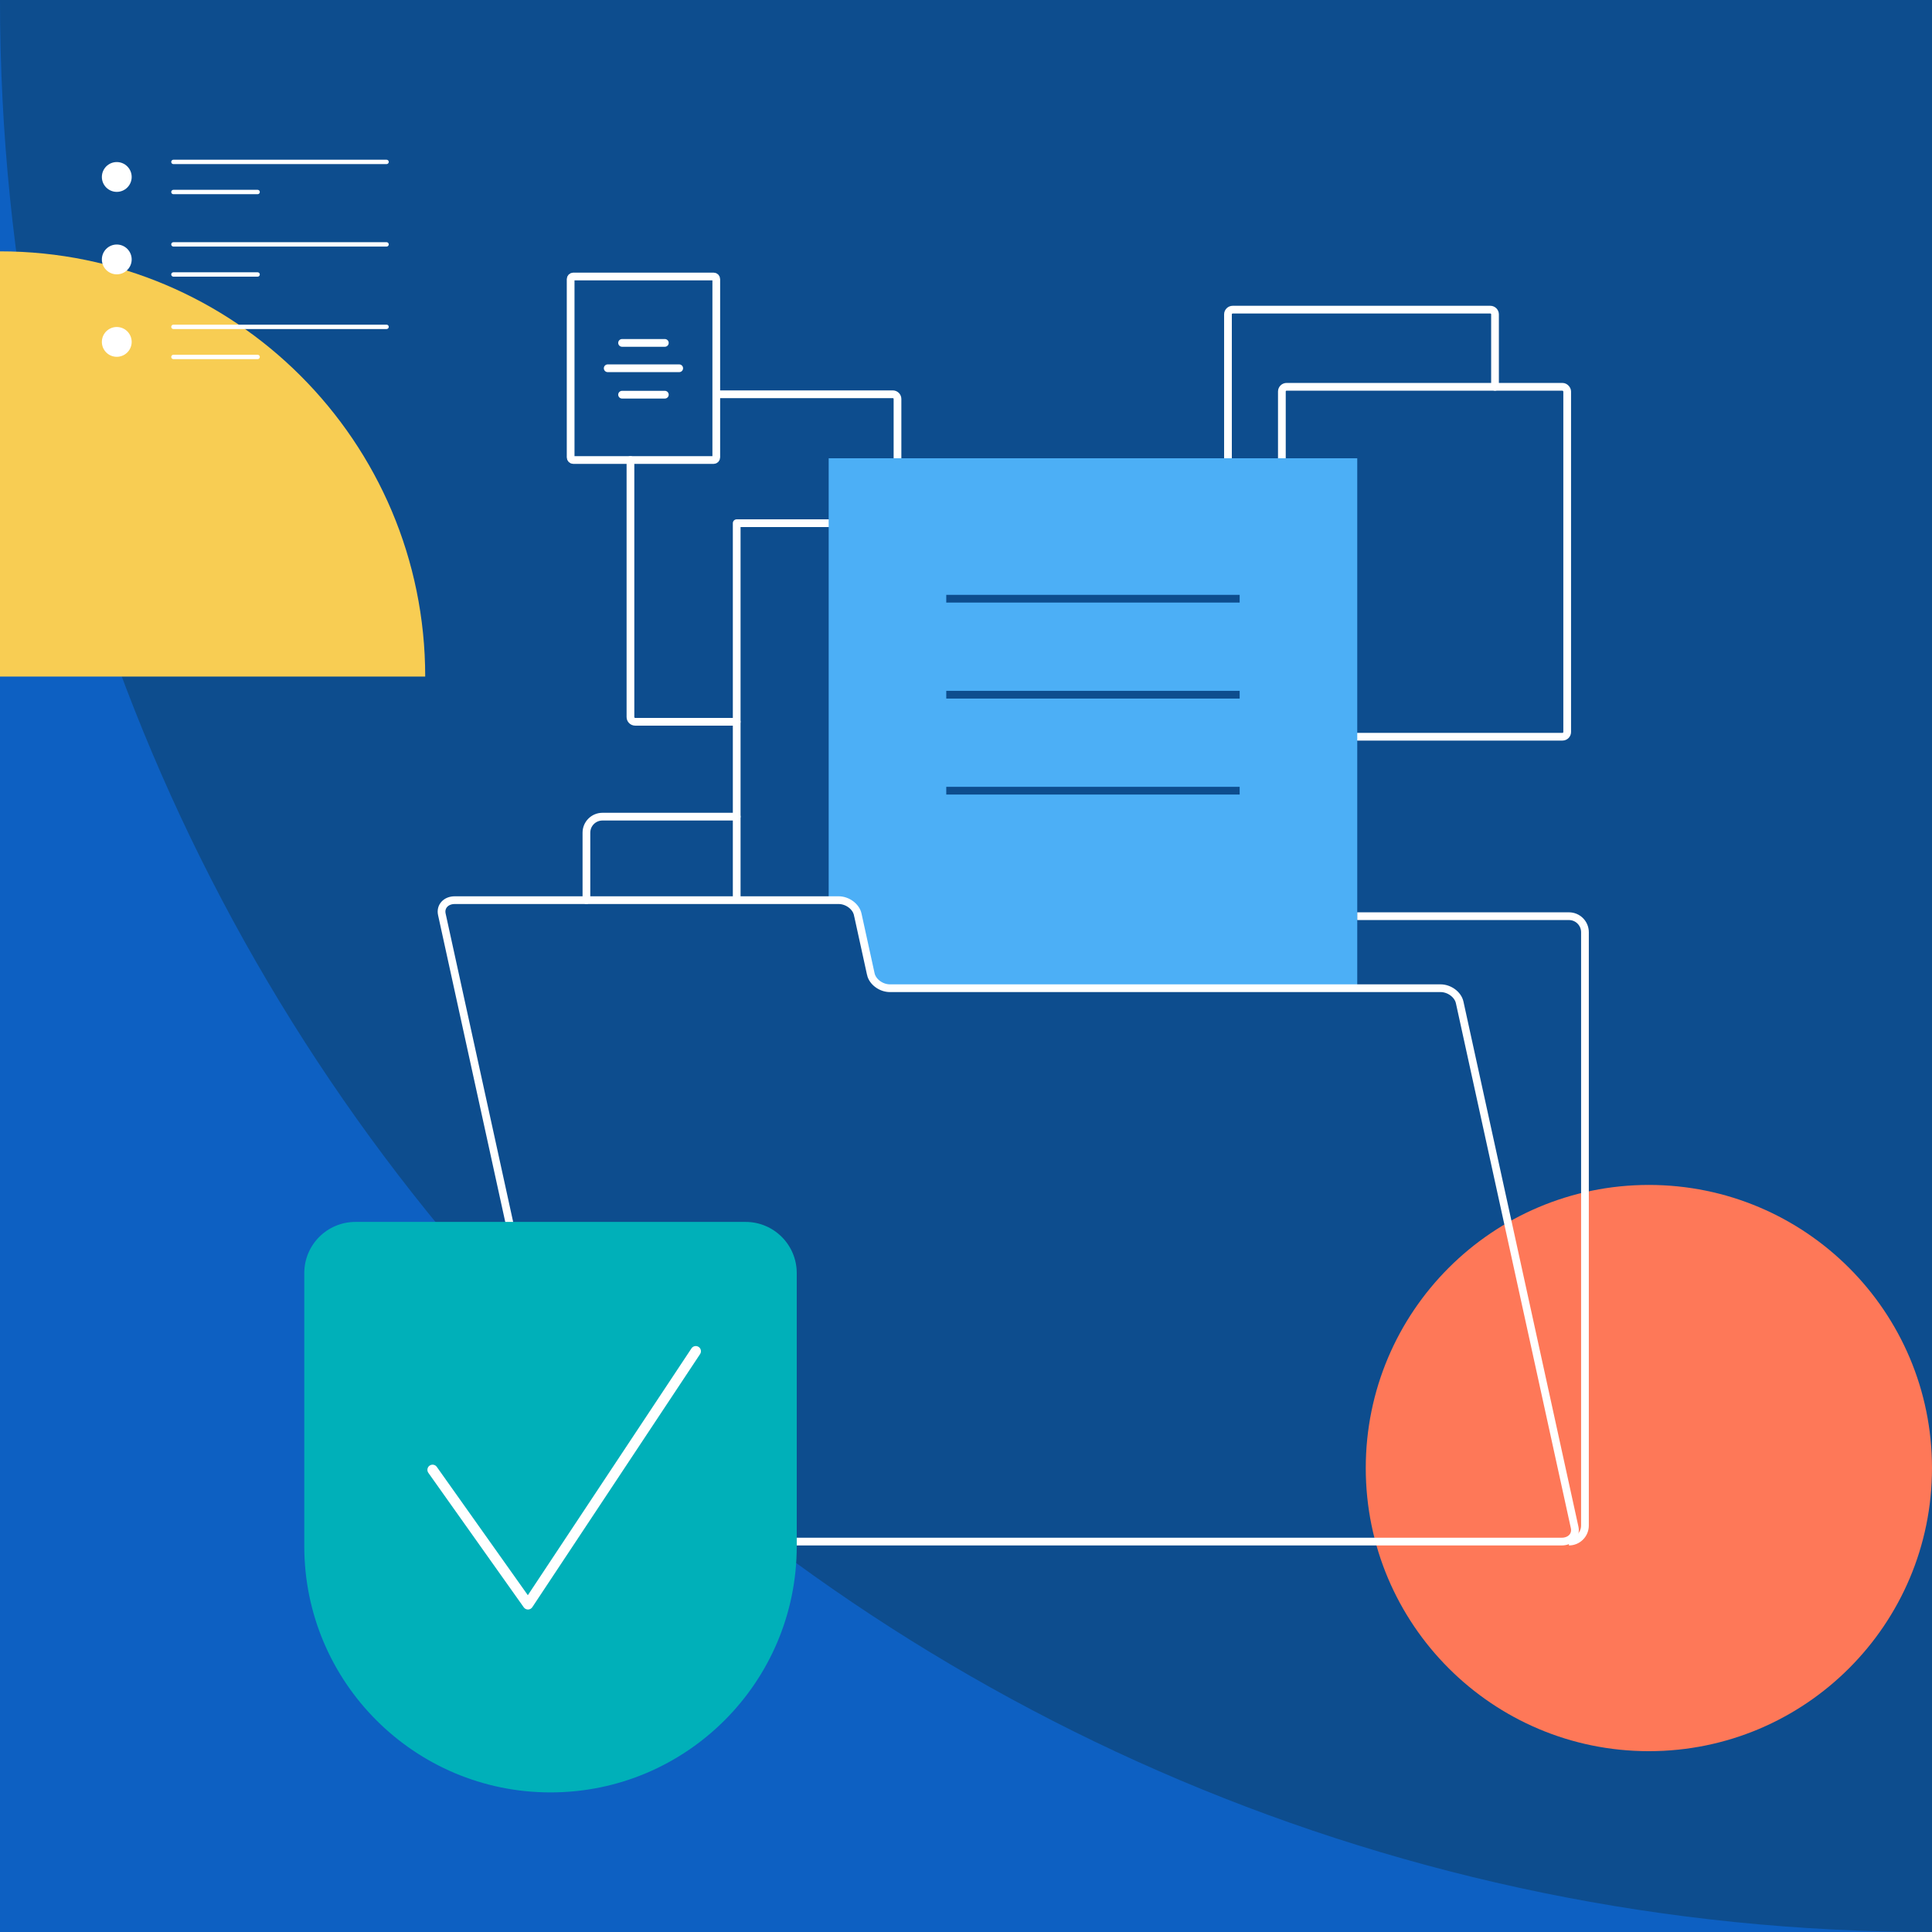 <?xml version="1.0" encoding="UTF-8"?>
<svg xmlns="http://www.w3.org/2000/svg" width="500" height="500" viewBox="0 0 500 500">
  <g id="a" data-name="Calque 2">
    <rect x="0" y="0" width="500" height="500" fill="#0d60c2" stroke-width="0"/>
    <path d="M499.999,500h0V0S0,0,0,0h0C0,276.143,223.857,500,499.999,500Z" fill="#0d4d8e" stroke-width="0"/>
  </g>
  <g id="b" data-name="Layer 1">
    <circle cx="426.728" cy="379.931" r="73.272" fill="#fe7858" stroke-width="0"/>
    <g>
      <rect x="331.748" y="100.104" width="73.839" height="90.557" rx="1.221" ry="1.221" fill="none" stroke="#fff" stroke-linecap="round" stroke-miterlimit="10" stroke-width="2"/>
      <path d="M319.019,144.897c-.674,0-1.221-.547-1.221-1.221v-62.317c0-.674.547-1.221,1.221-1.221h66.669c.674,0,1.221.547,1.221,1.221v18.745" fill="none" stroke="#fff" stroke-linecap="round" stroke-miterlimit="10" stroke-width="2"/>
      <polyline points="320.452 135.4 190.657 135.4 190.657 232.005" fill="none" stroke="#fff" stroke-linecap="round" stroke-linejoin="round" stroke-width="2"/>
      <g>
        <polygon points="225.363 252.079 227.734 254.992 351.256 254.992 351.256 118.596 214.46 118.596 214.46 232.959 220.298 234.114 225.363 252.079" fill="#4caff6" stroke-width="0"/>
        <g>
          <path d="M244.893,154.947h75.93" fill="none" stroke="#0d4d8e" stroke-miterlimit="10" stroke-width="2"/>
          <path d="M244.893,179.788h75.93" fill="none" stroke="#0d4d8e" stroke-miterlimit="10" stroke-width="2"/>
          <path d="M244.893,204.629h75.93" fill="none" stroke="#0d4d8e" stroke-miterlimit="10" stroke-width="2"/>
        </g>
      </g>
      <g>
        <path d="M190.657,211.35h-34.744c-2.291,0-4.148,1.857-4.148,4.148v17.461" fill="none" stroke="#fff" stroke-linecap="round" stroke-miterlimit="10" stroke-width="2"/>
        <path d="M406.038,398.959c2.291,0,4.148-1.857,4.148-4.148v-153.557c0-2.291-1.857-4.148-4.148-4.148h-54.782" fill="none" stroke="#fff" stroke-miterlimit="10" stroke-width="2"/>
        <path d="M225.363,252.079l-3.383-15.45c-.444-2.027-2.661-3.67-4.952-3.67h-99.335c-2.291,0-3.788,1.643-3.344,3.67l4.187,19.12,3.753,17.139,26.804,122.401c.444,2.027,2.661,3.67,4.952,3.67h250.126c2.291,0,3.788-1.643,3.344-3.67l-29.753-135.87c-.444-2.027-2.661-3.67-4.952-3.67h-142.495c-2.291,0-4.508-1.643-4.952-3.67Z" fill="none" stroke="#fff" stroke-linecap="round" stroke-miterlimit="10" stroke-width="2"/>
      </g>
      <path d="M190.657,186.794h-26.275c-.674,0-1.221-.547-1.221-1.221v-66.522" fill="none" stroke="#fff" stroke-linecap="round" stroke-miterlimit="10" stroke-width="2"/>
      <path d="M185.371,102.035h45.679c.674,0,1.221.547,1.221,1.221v15.34" fill="none" stroke="#fff" stroke-miterlimit="10" stroke-width="2"/>
      <g>
        <path d="M142.473,463.873h0c-35.194,0-63.725-28.53-63.725-63.725v-70.68c0-7.311,5.927-13.237,13.237-13.237h100.975c7.311,0,13.237,5.927,13.237,13.237v70.68c0,35.194-28.53,63.725-63.725,63.725Z" fill="#00b0b9" stroke-width="0"/>
        <path d="M136.644,416.543c-.433,0-.84-.21-1.091-.564l-24.695-34.811c-.428-.603-.285-1.438.317-1.865.605-.429,1.438-.285,1.865.317l23.566,33.22,42.348-63.885c.408-.616,1.237-.784,1.854-.376.615.408.784,1.238.376,1.854l-43.425,65.51c-.244.367-.653.591-1.094.598h-.021Z" fill="#fff" stroke-width="0"/>
      </g>
      <g>
        <path d="M184.706,119.051h-36.359c-.368,0-.666-.306-.666-.684v-46.122c0-.378.298-.684.666-.684h36.359c.368,0,.666.306.666.684v46.122c0,.378-.298.684-.666.684Z" fill="none" stroke="#fff" stroke-linecap="round" stroke-miterlimit="10" stroke-width="2"/>
        <line x1="160.992" y1="88.743" x2="172.06" y2="88.743" fill="none" stroke="#fff" stroke-linecap="round" stroke-miterlimit="10" stroke-width="2"/>
        <line x1="160.992" y1="102.145" x2="172.06" y2="102.145" fill="none" stroke="#fff" stroke-linecap="round" stroke-miterlimit="10" stroke-width="2"/>
        <line x1="157.273" y1="95.306" x2="175.779" y2="95.306" fill="none" stroke="#fff" stroke-linecap="round" stroke-miterlimit="10" stroke-width="2"/>
      </g>
    </g>
    <path d="M110.043,175.09H0v-110.043h0c60.775,0,110.043,49.268,110.043,110.043h0Z" fill="#f8cd53" stroke-width="0"/>
    <g>
      <g>
        <g>
          <path d="M100.043,42.471h-55.163c-.313,0-.567-.254-.567-.567s.254-.567.567-.567h55.163c.313,0,.567.254.567.567s-.254.567-.567.567Z" fill="#fff" stroke-width="0"/>
          <path d="M66.675,50.259h-21.795c-.313,0-.567-.254-.567-.567s.254-.567.567-.567h21.795c.313,0,.567.254.567.567s-.254.567-.567.567Z" fill="#fff" stroke-width="0"/>
        </g>
        <circle cx="30.221" cy="45.799" r="3.858" fill="#fff" stroke-width="0"/>
      </g>
      <g>
        <g>
          <path d="M100.043,63.814h-55.163c-.313,0-.567-.254-.567-.567s.254-.567.567-.567h55.163c.313,0,.567.254.567.567s-.254.567-.567.567Z" fill="#fff" stroke-width="0"/>
          <path d="M66.675,71.602h-21.795c-.313,0-.567-.254-.567-.567s.254-.567.567-.567h21.795c.313,0,.567.254.567.567s-.254.567-.567.567Z" fill="#fff" stroke-width="0"/>
        </g>
        <circle cx="30.221" cy="67.141" r="3.858" fill="#fff" stroke-width="0"/>
      </g>
      <g>
        <g>
          <path d="M100.043,85.157h-55.163c-.313,0-.567-.254-.567-.567s.254-.567.567-.567h55.163c.313,0,.567.254.567.567s-.254.567-.567.567Z" fill="#fff" stroke-width="0"/>
          <path d="M66.675,92.945h-21.795c-.313,0-.567-.254-.567-.567s.254-.567.567-.567h21.795c.313,0,.567.254.567.567s-.254.567-.567.567Z" fill="#fff" stroke-width="0"/>
        </g>
        <circle cx="30.221" cy="88.484" r="3.858" transform="translate(-62.84 97.567) rotate(-76.717)" fill="#fff" stroke-width="0"/>
      </g>
    </g>
  </g>
</svg>